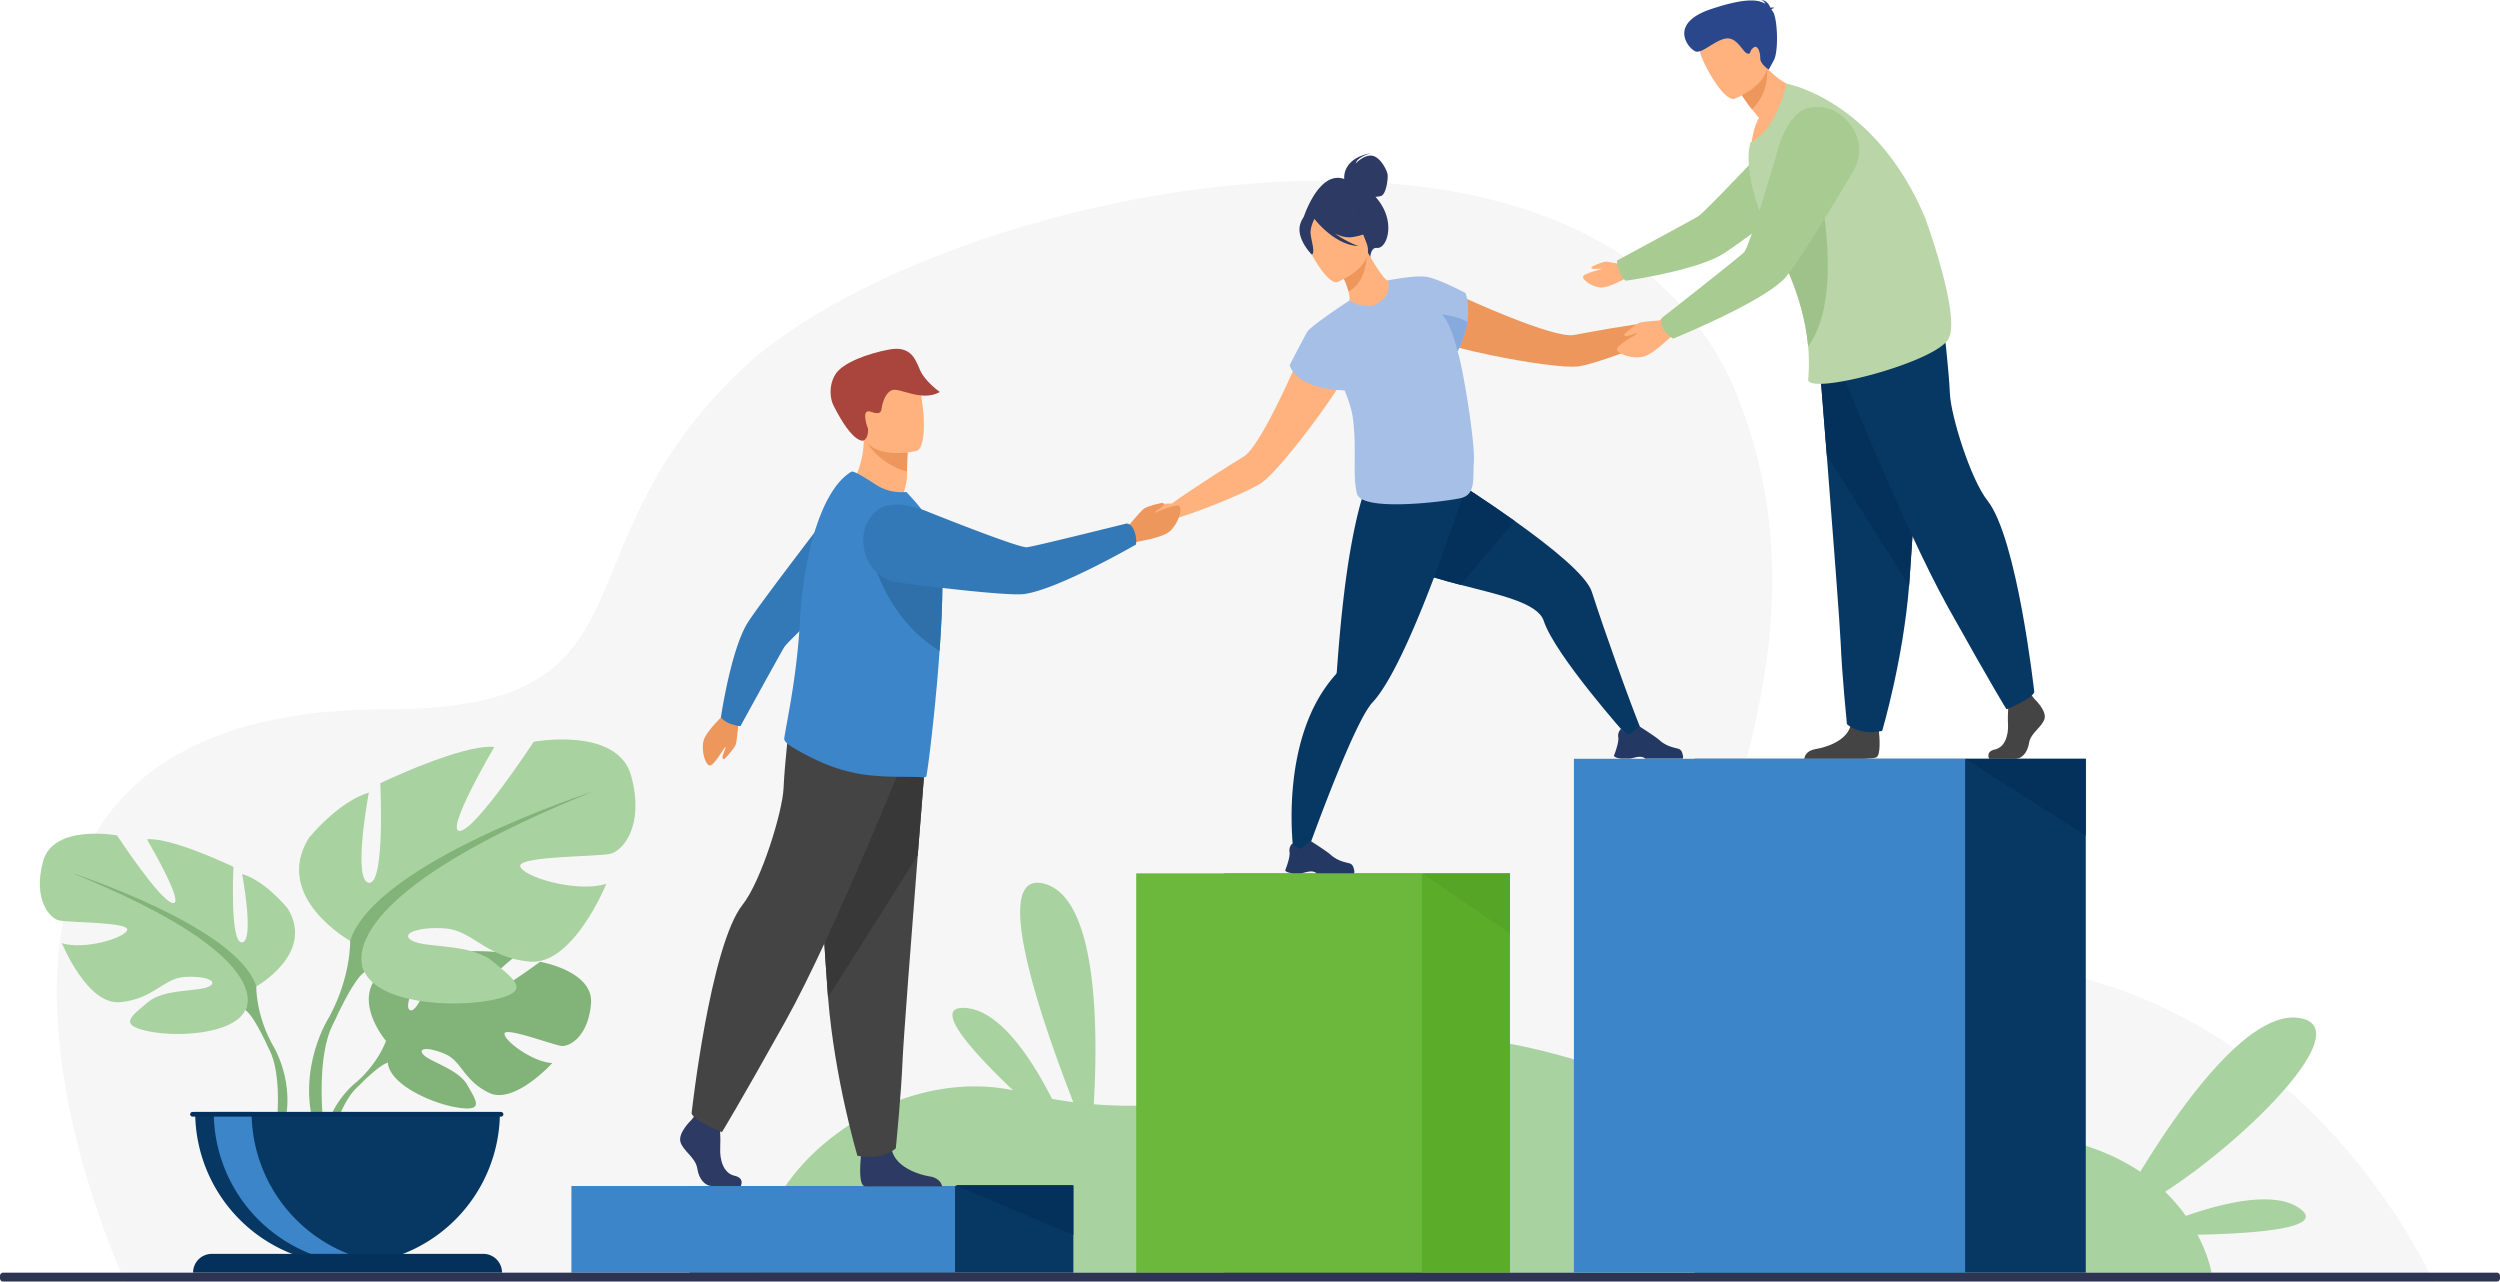 <svg xmlns="http://www.w3.org/2000/svg" width="2631.547" height="1349" viewBox="0 0 2631.547 1349">
  <g id="Grupo_21" data-name="Grupo 21" transform="translate(-196.12 -183.872)">
    <g id="Grupo_20" data-name="Grupo 20">
      <g id="Grupo_19" data-name="Grupo 19">
        <g id="Grupo_18" data-name="Grupo 18">
          <path id="Trazado_1" data-name="Trazado 1" d="M327.568,1532.465S44.879,930.47,602.027,930.47c294.377,0,173.108-165.168,373.246-356.319S1875.338,230.284,2024.31,599.4s-219.193,649.37,136.564,601.294c427.51-57.771,596.39,331.771,596.39,331.771Z" fill="#f6f6f6"/>
          <path id="Trazado_2" data-name="Trazado 2" d="M2617.076,1456.082c-26.381-19.277-80.284-6.263-120.07,7.657a181.624,181.624,0,0,0-21.867-25.372c85.706-55.211,204.077-172.951,141.338-182.918-54.538-8.664-128.143,97.317-167.477,161.833-40.849-27.479-103.44-47.68-199-40.675-248.011,18.183-441.759-141.794-584.577-88.439-113.554,42.424-217.616,66.19-317.98,58.071,4.32-73.316,5.257-217.266-52.315-232.2-58.447-15.161-1.116,148.318,30.748,229.948q-11.216-1.434-22.378-3.425c-20.633-40.684-54.634-93.924-91.968-95.745-35.159-1.713,8.235,46.151,50.938,86.7-122.735-25.768-268.323,74-270.738,191.962H2523.982s-2.712-17.219-14.737-39.921C2568.467,1482.4,2645.731,1477.022,2617.076,1456.082Z" fill="#a8d29f"/>
          <g id="Grupo_2" data-name="Grupo 2">
            <path id="Trazado_60" data-name="Trazado 60" d="M0,0H403.846V91.189H0Z" transform="translate(922.119 1432.311)" fill="#073763"/>
            <path id="Trazado_59" data-name="Trazado 59" d="M0,0H403.843V91.2H0Z" transform="translate(797.599 1432.308)" fill="#3b85c8"/>
          </g>
          <g id="Grupo_5" data-name="Grupo 5">
            <g id="Grupo_3" data-name="Grupo 3">
              <rect id="Rectángulo_4" data-name="Rectángulo 4" width="300.709" height="420.313" transform="translate(1785.543 1523.481) rotate(180)" fill="#5bac29"/>
              <rect id="Rectángulo_5" data-name="Rectángulo 5" width="300.708" height="420.313" transform="translate(1692.823 1523.481) rotate(180)" fill="#6bb83c"/>
            </g>
            <path id="Trazado_3" data-name="Trazado 3" d="M1692.823,1103.168l92.72,63.111v-63.111Z" fill="#57a527"/>
          </g>
          <g id="Grupo_8" data-name="Grupo 8">
            <path id="Trazado_4" data-name="Trazado 4" d="M764.561,1196.272s-56.236,41.818-67.2,39.281,41.1-45.141,41.1-45.141c-19.592-9.42-80.494-3.514-80.494-3.514s-20.285,65.417-30.29,60.26,20.918-57.008,20.918-57.008c-21.821-1.315-48.584,14.887-48.584,14.887-36.638,28.935,2.408,74.488,2.408,74.488s-7.52,22.52-30.657,43.026c0,0-33.045,24.438-35.34,68.1l6,.536s9.509-40.668,26.786-59.9c.672-.695,1.649-1.7,2.854-2.911,2.815-2.6,4.787-4.565,6.112-6.019,8.6-8.263,20.483-18.788,26.208-19.807a11.036,11.036,0,0,1-.244-2.879c.078.921.159,1.87.244,2.879,1.961,23.023,46.628,43.13,74.1,47.265s18.985-7.161,9.517-23.909-39.431-24.242-46.267-31.955,7.3-7.73,23.855-.169,18.822,27.724,45.382,40.444,66.521-31.354,66.521-31.354c-21.166-1.074-51.392-24.062-50.3-31.095s51.31,12.135,59.894,13.054,28.116-9.757,31.138-44.336S764.561,1196.272,764.561,1196.272Z" fill="#82b378"/>
            <g id="Grupo_6" data-name="Grupo 6">
              <path id="Trazado_5" data-name="Trazado 5" d="M465.9,1222.237s62.114-34.784,33.127-81.989c0,0-23.188-28.986-48.033-36.44,0,0,13.25,70.4,0,72.051s-9.11-79.505-9.11-79.505-65.426-31.47-91.1-28.986c0,0,40.581,68.739,27.33,67.083s-58.8-71.223-58.8-71.223-67.083-12.423-77.848,27.33,6.625,59.628,16.563,62.113,73.707,1.655,72.051,9.937-44.721,21.534-68.738,14.08c0,0,26.5,65.425,61.285,62.113s45.55-24.846,67.082-26.5,37.268,4.141,26.5,9.938-47.206,1.9-64.6,16.685-31.47,23.9.828,30.52,90.271,2.485,101.865-22.36Z" fill="#a8d29f"/>
              <path id="Trazado_6" data-name="Trazado 6" d="M482.46,1282.693c-17.392-32.3-16.564-60.456-16.564-60.456C446.02,1159.3,272.1,1102.98,272.1,1102.98c221.122,89.443,182.2,144.1,182.2,144.1,5.959,3.477,14.894,20.051,21.1,32.769.882,2.163,2.282,5.158,4.359,9.224h0c.842,1.838,1.515,3.343,1.98,4.393,11.385,28.486,5.354,77.679,5.354,77.679l6.9,1.854C509.281,1323.422,482.46,1282.693,482.46,1282.693Z" fill="#82b378"/>
            </g>
            <g id="Grupo_7" data-name="Grupo 7">
              <path id="Trazado_7" data-name="Trazado 7" d="M564.714,1174.267s-81.877-45.851-43.668-108.077c0,0,30.567-38.21,63.317-48.035,0,0-17.467,92.793,0,94.977s12.009-104.8,12.009-104.8,86.243-41.484,120.086-38.209c0,0-53.493,90.61-36.026,88.426s77.509-93.884,77.509-93.884,88.427-16.376,102.619,36.026-8.734,78.6-21.833,81.876-97.161,2.183-94.977,13.1,58.95,28.384,90.609,18.559c0,0-34.933,86.243-80.784,81.877s-60.043-32.751-88.427-34.935-49.126,5.458-34.933,13.1,62.226,2.5,85.151,21.994,41.485,31.5-1.093,40.231S595.28,1239.768,580,1207.017Z" fill="#a8d29f"/>
              <path id="Trazado_8" data-name="Trazado 8" d="M820.168,1017.064s-229.254,74.234-255.454,157.2c0,0,1.092,37.117-21.835,79.692,0,0-35.355,53.688-15.2,119.042l9.095-2.444s-7.95-64.844,7.058-102.4c.612-1.384,1.5-3.367,2.609-5.789h0c2.74-5.36,4.583-9.308,5.747-12.161,8.174-16.764,19.953-38.612,27.807-43.194C580,1207.017,528.688,1134.966,820.168,1017.064Z" fill="#82b378"/>
            </g>
            <path id="Trazado_9" data-name="Trazado 9" d="M561.955,1514.722a160.382,160.382,0,0,0,160.382-160.383H401.572A160.383,160.383,0,0,0,561.955,1514.722Z" fill="#073763"/>
            <path id="Trazado_10" data-name="Trazado 10" d="M601.42,1513.495a160.494,160.494,0,0,1-180.3-159.157h39.844A160.41,160.41,0,0,0,601.42,1513.495Z" fill="#3b85c8"/>
            <path id="Trazado_11" data-name="Trazado 11" d="M704.766,1503.694H419.144a19.789,19.789,0,0,0-19.788,19.787h325.2A19.787,19.787,0,0,0,704.766,1503.694Z" fill="#04315b"/>
            <path id="Trazado_12" data-name="Trazado 12" d="M723.525,1354.338H398.758a2.46,2.46,0,0,0,0,4.92H723.525a2.46,2.46,0,0,0,0-4.92Z" fill="#04315b"/>
          </g>
          <g id="Grupo_9" data-name="Grupo 9">
            <path id="Trazado_13" data-name="Trazado 13" d="M1961.129,509.779c-4.649-.706-18.656,12.245-18.656,12.245h0c-29.913,3.456-73.647,11.4-89.387,14.429-11.164,2.15-41.174-8.083-70.493-19.831-34.868-13.978-68.752-30.1-68.752-30.1-19.348-.986-41.319,34.313-2.083,56.755,5.989,3.427,28.5,9.274,54.41,14.613l.006,0c35.75,7.366,77.982,13.761,92.359,11.514,16.7-2.613,63.969-19.905,92.086-33.147h0l.072-.035.313-.148c1.687-.789,8.57-3.854,13.164-3.583,5.267.313,17-9.328,17.357-11.9S1965.779,510.484,1961.129,509.779Z" fill="#ed975d"/>
            <path id="Trazado_14" data-name="Trazado 14" d="M1924.6,954.465l-16.468,3.346s-75.369-84.682-87-120.316c-6.224-19.043-46.013-27.272-87.6-38.022-36.192-9.358-73.744-20.632-91.677-42.63-38.546-47.264,24.208-105.34,24.208-105.34s66.724,39.655,124.285,80.624c40.234,28.631,75.993,57.9,81.381,74.723C1884.825,847.757,1912.576,925.516,1924.6,954.465Z" fill="#073763"/>
            <path id="Trazado_15" data-name="Trazado 15" d="M1902.563,982.4h9.264c3.1-.487,5.4-1.385,8.577-1.8,4.833-.634,7.058,1.347,7.5,1.8a1.225,1.225,0,0,1,.087.094h39.353c.99-1.413.04-4.688-.891-7.1a5.6,5.6,0,0,0-3.684-3.368c-4.173-1.209-12.4-2.285-19.935-9.106-4.238-3.83-20.469-14.084-20.469-14.084l-.086-.02c-.357.007-2.053.528-9.435,6.762-3.817,3.216-10.321-4.543-10.321-4.543a9.257,9.257,0,0,0-2.132,2.893,9.77,9.77,0,0,0-.846,6.041c.588,3.546-1.307,10.135-2.82,14.593-.916,2.7-1.69,4.616-1.69,4.616S1894.593,981.4,1902.563,982.4Z" fill="#233862"/>
            <path id="Trazado_16" data-name="Trazado 16" d="M1790.359,732.127l-56.816,67.346c-36.192-9.358-73.744-20.632-91.677-42.63-38.546-47.264,24.208-105.34,24.208-105.34S1732.8,691.158,1790.359,732.127Z" fill="#04315b"/>
            <path id="Trazado_17" data-name="Trazado 17" d="M1738.729,696.95s-4.581,14.444-12.037,36.175c-9.428,27.477-23.473,66.6-38.707,102.882-3.346,7.972-6.755,15.811-10.182,23.356-12.668,27.92-25.638,51.854-37.055,64.016-20.516,21.865-70.392,162.434-70.392,162.434l-12.428-3.44s-17.326-120.031,44.053-188.334a4.341,4.341,0,0,0,1.243-2.549.032.032,0,0,0,.008-.026c.817-10.111,3.738-55.386,10.094-101.265,1.563-11.257,3.329-22.54,5.319-33.353.123-.693.256-1.376.38-2.059,9.339-50,18.28-72.237,29.82-83.422l84.86,24.156Z" fill="#073763"/>
            <path id="Trazado_18" data-name="Trazado 18" d="M1556.542,1103.076h9.264c3.1-.489,5.394-1.387,8.577-1.8,4.833-.633,7.058,1.347,7.5,1.8.059.06.086.093.086.093h39.353c.991-1.414.04-4.689-.891-7.1a5.6,5.6,0,0,0-3.685-3.368c-4.173-1.208-12.4-2.284-19.934-9.1-4.239-3.83-20.469-14.085-20.469-14.085l-.086-.02c-.357.006-2.053.529-9.436,6.761-3.816,3.216-10.32-4.543-10.32-4.543a9.283,9.283,0,0,0-2.133,2.893,9.788,9.788,0,0,0-.845,6.042c.588,3.545-1.307,10.135-2.819,14.592-.918,2.7-1.691,4.615-1.691,4.615S1548.572,1102.079,1556.542,1103.076Z" fill="#233862"/>
            <path id="Trazado_19" data-name="Trazado 19" d="M1574.743,533.707s-14.2,34.735-30.569,68.547c-13.771,28.426-29.07,56.195-38.773,62.122-13.678,8.357-51.363,31.928-75.807,49.511,0,0-19.077-.145-22.04,3.507s-9.8,20.061-7.806,21.721,17.162.891,20.847-2.885c3.214-3.295,10.369-5.663,12.146-6.214l.331-.1.076-.021h0c29.706-9.138,76.3-28.177,90.405-37.489,12.143-8.017,39.066-41.178,60.541-70.694l.006,0c15.567-21.394,28.272-40.871,30.394-47.436C1628.4,531.262,1588.385,519.953,1574.743,533.707Z" fill="#ffb27d"/>
            <path id="Trazado_20" data-name="Trazado 20" d="M1649,397.494a71.587,71.587,0,0,0-5.087-6.572,15.945,15.945,0,0,0,6.267-.942c4.984-2.06,7.256-17.883,6.507-22.576s-7.669-18.264-16.207-19.617-17.36,8.128-17.36,8.128c1.577-6.844,16.022-10.791,16.022-10.791-29.753,5.486-28.236,25.33-28.031,27.162-27.236-9.7-43.223,41.586-43.223,41.586l70.546,41.574s.185-11.329,6.918-10.6C1655.851,445.986,1664.587,420.211,1649,397.494Z" fill="#2c3a64"/>
            <path id="Trazado_21" data-name="Trazado 21" d="M1653.5,505.11c-16.187,7.63-37.668-3.359-37.553-3.475,1.388-1.388.9-5.544-.372-10.978-1.271-5.666-4.278-13.414-9.827-22.662-1.156-1.967-2.312-3.931-3.7-6.014l1.851-.692,31.449-12.6s5.088,9.134,10.406,17.459c4.509,6.938,9.249,13.181,11.331,12.951C1657.195,478.98,1678.007,493.316,1653.5,505.11Z" fill="#ffb27d"/>
            <path id="Trazado_22" data-name="Trazado 22" d="M1635.343,451.807c-.81,11.214-4.625,31.449-19.772,38.85-1.271-5.666-4.278-13.414-9.827-22.662Z" fill="#ed975d"/>
            <path id="Trazado_23" data-name="Trazado 23" d="M1603.9,480.759s40.945-16.139,30.5-41.482-12.191-44.494-38.774-35.261S1567.984,425,1569.412,434.3,1592.982,484.3,1603.9,480.759Z" fill="#ffb27d"/>
            <path id="Trazado_24" data-name="Trazado 24" d="M1619.175,433.5c18.9-2.669,24.423-10.31,24.423-10.31a52.369,52.369,0,0,1-27.643-22.047s-21.249-7.166-36.995,4.813a10.613,10.613,0,0,0-1.991,4.441c-3.609-1.183-9.037-.875-12.168,9.325-4.705,15.323,12.032,32.055,12.032,32.055,4.058-1.147-.519-14.8-1.159-22.091-.47-5.365,2.423-12.23,3.984-15.486,2,2.6,21.949,27.664,46.3,28.664a102.721,102.721,0,0,1-24.571-13.194C1607.2,432.529,1613.4,434.314,1619.175,433.5Z" fill="#2c3a64"/>
            <path id="Trazado_25" data-name="Trazado 25" d="M1731.45,557.325c-.346-1.222-.719-2.491-1.11-3.793a96.058,96.058,0,0,0,10.334-30.963c2.775-18.732-1.965-30.295-1.965-30.295s-28.4-15.06-40.94-16.977a.7.7,0,0,0-.157-.047c-.147-.02-.318-.035-.5-.047-12.658-1.746-40.064,3.849-40.064,3.849s5.286,14.074-9.629,23.456-30.843-2.4-30.843-2.4c-.48.323-.992.679-1.517,1.051l0,0s-39.244,25.893-42.767,31.81-18.615,35.215-18.615,35.215,4.785,24.595,57.8,26.652c4.356,10.569,7.694,20.88,8.779,29.479,4.211,33.387-.677,59.724,4.23,79.211s93.362,8.375,109.378,4.627,12.415-20.855,13.648-37.471C1749.056,649.8,1736.666,575.744,1731.45,557.325Z" fill="#a5bfe6"/>
            <path id="Trazado_26" data-name="Trazado 26" d="M1740.674,522.569a96.088,96.088,0,0,1-10.4,31.1c-1.388-6.127-7.053-28.558-16.187-38.735C1714.082,514.935,1729.459,516.325,1740.674,522.569Z" fill="#87aadc"/>
          </g>
          <g id="Grupo_13" data-name="Grupo 13">
            <path id="Trazado_27" data-name="Trazado 27" d="M1380.523,741.379s16.48-19.97,20.026-22.33,19.113-6.5,20-5.666.929,2.04-1,3.743-9.289,6-8.239,6.483,23.258-10.572,26.46-6.853-1.813,19.068-10.371,26.427-34.1,10.5-35.709,11.524C1378.072,763.419,1380.523,741.379,1380.523,741.379Z" fill="#ed975d"/>
            <path id="Trazado_28" data-name="Trazado 28" d="M1090.393,695.267s23.673,28.087,53.822,16.338c0,0,6.486-15.687,6.577-27.25.01-1.423.028-2.8.05-4.114.161-13.021.6-20.327.6-20.327a.165.165,0,0,0-.031-.006c-1.371-.572-46.087-18.929-46.049-17.406C1106.129,677.719,1090.393,695.267,1090.393,695.267Z" fill="#ffb27d"/>
            <path id="Trazado_29" data-name="Trazado 29" d="M1109.851,650.9c4.312,7.993,19.108,23.629,40.991,29.341.161-13.021.6-20.327.6-20.327a.165.165,0,0,0-.031-.006C1150.174,659.576,1108.568,648.544,1109.851,650.9Z" fill="#ed975d"/>
            <path id="Trazado_30" data-name="Trazado 30" d="M1160.807,658.56s-50.287,11.824-57.167-19.606-18.005-51.071,13.811-59.948,40.7,1.746,45.548,11.678S1173.711,654.676,1160.807,658.56Z" fill="#ffb27d"/>
            <path id="Trazado_31" data-name="Trazado 31" d="M1105.36,647.518c-.687.439-11.507,3.763-32-37.059-3.215-6.408-5.407-20.27,2.091-32.519s34.086-21.88,56.176-26.072,27.393,8.238,32.6,20.732c5.46,13.113,21.231,23.909,21.231,23.909-19.049,10.641-41.992-4.578-49.94-2.075s-10.756,15.029-11.353,19.046-1.513,7.35-11.508,3.764-4.518,14.165-2.919,17.559C1109.734,634.8,1111.093,643.845,1105.36,647.518Z" fill="#a9453d"/>
            <path id="Trazado_32" data-name="Trazado 32" d="M975.818,1432.31h-30.45c-6.382,0-13.475-6.476-15.251-18.334s-14.9-18.334-17.737-28.041,11.71-23.374,11.71-23.374l2.431-3.166,2.531-3.3,24.12,5.748s.6,5.821.967,13.234c.259,5.352.4,11.542.1,16.967-.71,12.945,3.578,26.881,14.923,29.4S975.818,1432.31,975.818,1432.31Z" fill="#2c3a64"/>
            <path id="Trazado_33" data-name="Trazado 33" d="M1187.8,1432.6h-80.714a7.147,7.147,0,0,1-1.714-.512c-5.388-2.777-3.7-24.021-3.053-30.583.125-1.215.212-1.928.212-1.928s28.382-23.372,32.289-5.476c.124.558.265,1.107.416,1.646v.009c4.928,16.745,26.953,24.349,39.674,26.47C1184.626,1423.857,1187.148,1429.689,1187.8,1432.6Z" fill="#2c3a64"/>
            <path id="Trazado_34" data-name="Trazado 34" d="M1171.526,965.853s-4.31,53.778-9.376,118.421c-6.885,87.816-15.167,195.681-15.985,216.115-1.416,35.483-7.1,92.242-7.1,92.242s-13.474,13.484-40.443,7.8c0,0-24.032-81.025-30.9-166.752-.107-1.406-.213-2.821-.32-4.237-6.384-87.27-16.315-271.042-16.315-271.042Z" fill="#444"/>
            <path id="Trazado_35" data-name="Trazado 35" d="M1171.526,965.853s-4.31,53.778-9.376,118.421l-94.423,149.406c-.107-1.406-.213-2.821-.32-4.237-6.384-87.27-16.315-271.042-16.315-271.042Z" fill="#383838"/>
            <path id="Trazado_36" data-name="Trazado 36" d="M1151.843,972.238S1074.149,1167,1023.064,1258.531,956.015,1375.6,956.015,1375.6s-29.269-11.707-31.93-19.689c0,0,19.536-176.7,53.747-219.776,19.331-24.339,42.039-97.381,43.1-122.925s6.919-76.1,6.919-76.1Z" fill="#444"/>
            <g id="Grupo_11" data-name="Grupo 11">
              <path id="Trazado_37" data-name="Trazado 37" d="M973.958,939.8s-2.012,24.323-3.486,28.058-11.3,15.313-12.434,15.147-1.817-1.078-1.242-3.435,3.963-9.639,2.89-9.451-12.315,20.7-16.792,19.542-8.857-15.736-6.193-26.035,20.748-26.472,21.439-28.131C964,921.426,973.958,939.8,973.958,939.8Z" fill="#ed975d"/>
              <path id="Trazado_38" data-name="Trazado 38" d="M965.621,945.972c8.6,2.76,9.978,2.136,9.978,2.136s41.854-76.2,46.094-83.178,88.867-85.453,88.867-85.453l-21.749-81.1S992.559,823.021,982.164,840.907c-17.176,29.555-27.24,98.2-27.24,98.2A25.165,25.165,0,0,0,965.621,945.972Z" fill="#3379b8"/>
            </g>
            <path id="Trazado_39" data-name="Trazado 39" d="M1187.928,811.316c-.3,16.656-1.269,35.377-2.574,54.393q-.122,1.692-.24,3.383c-.835,11.78-1.74,23.588-2.779,35.1-.417,4.617-.86,9.18-1.322,13.662l-.072.605c-.036,1.678-.24,3.5-.425,5.158-4.243,43.126-8.692,77.2-9.517,77.722a4.844,4.844,0,0,1-3.311.844c-11.31-1.421-45.054,1.145-72.68-4.866-23.313-4.918-43.385-14.239-64.655-26.81-2.824-1.668-9.259-6.089-8.736-9.392.515-3.631,1.465-8.878,2.673-15.473,4.19-22.94,11.425-62.4,13.893-108.58q.719-12.906,2.086-25.453a386.345,386.345,0,0,1,11.266-60.785c9.472-34.106,23.391-60.224,40.854-70.441,2.282-1.279,14.558,6.533,25.834,13.768a49.774,49.774,0,0,0,32.038,7.59l9.384,10.378c11.363,13.21,23.462,30.8,26.765,55.795q.374,2.771.639,5.9A366.621,366.621,0,0,1,1187.928,811.316Z" fill="#3b85c8"/>
            <path id="Trazado_40" data-name="Trazado 40" d="M1187.928,811.316c-.3,16.656-1.269,35.377-2.574,54.393q-.122,1.692-.24,3.383c-64.6-40.437-74.554-114.432-74.554-114.432,31.782,1.4,57.03,8.7,76.489,19.15A366.621,366.621,0,0,1,1187.928,811.316Z" fill="#2f6faa"/>
            <g id="Grupo_12" data-name="Grupo 12">
              <path id="Trazado_41" data-name="Trazado 41" d="M1390.325,743.377c-3.33-9.009-8.509-8.423-8.509-8.423s-96.051,23.937-104.671,24.964S1173.711,722.9,1173.711,722.9s-37.319-16.748-54.8-1.456c-15.19,13.29-15.882,30.125-12.327,44.262a42.265,42.265,0,0,0,35.724,31.489c38.681,4.927,115.858,14.2,132.034,11.95,36-5.013,117.576-52.1,117.576-52.1A30.23,30.23,0,0,0,1390.325,743.377Z" fill="#3379b8"/>
            </g>
          </g>
          <g id="man">
            <g id="Grupo_14" data-name="Grupo 14">
              <path id="Trazado_42" data-name="Trazado 42" d="M2337.458,919.432s13.344,12.368,10.74,21.156-14.647,14.646-16.274,25.388-8.137,16.6-14,16.6H2290s-4.312-7.558,6.1-9.837,14.342-14.9,13.691-26.617.977-27.34.977-27.34l22.131-5.208Z" fill="#444"/>
              <path id="Trazado_43" data-name="Trazado 43" d="M2171.139,981.112c-1.353.68-6.113,1.148-12.64,1.462h-63.164c.212-1.879,1.683-8.576,12.011-10.242,11.67-1.9,31.883-8.679,36.388-23.6.153-.476.281-.97.391-1.462,3.578-15.947,29.614,4.879,29.614,4.879s.076.637.188,1.725C2174.538,959.734,2176.076,978.647,2171.139,981.112Z" fill="#444"/>
              <path id="Trazado_44" data-name="Trazado 44" d="M2110.44,554.539s3.955,49.34,8.6,108.649c6.318,80.566,13.915,179.529,14.667,198.276,1.3,32.555,6.512,84.628,6.512,84.628s12.362,12.372,37.1,7.157c0,0,22.048-74.336,28.346-152.988.1-1.289.195-2.587.293-3.886,5.859-80.069,14.969-248.67,14.969-248.67Z" fill="#073763"/>
              <path id="Trazado_45" data-name="Trazado 45" d="M2110.44,554.539s3.955,49.34,8.6,108.649l86.63,137.073c.1-1.289.195-2.587.293-3.886,5.859-80.069,14.969-248.67,14.969-248.67Z" fill="#04315b"/>
              <path id="Trazado_46" data-name="Trazado 46" d="M2128.5,560.4s71.279,178.689,118.148,262.661,61.516,107.41,61.516,107.41,26.853-10.742,29.294-18.065c0,0-17.923-162.116-49.311-201.634-17.736-22.331-38.569-89.344-39.545-112.78s-6.348-69.815-6.348-69.815Z" fill="#073763"/>
            </g>
            <path id="Trazado_47" data-name="Trazado 47" d="M1908.643,463.484s-19.334-4.42-22.589-4.2-14.638,4.985-14.788,5.908.387,1.673,2.353,1.806,8.441-.7,8.031.085-19.058,4.449-19.263,8.2,10.01,10.728,18.642,11.2,25.6-9.561,27.059-9.688C1920.428,475.717,1908.643,463.484,1908.643,463.484Z" fill="#ffb27d"/>
            <path id="Trazado_48" data-name="Trazado 48" d="M1900.365,468.395c-2.771-8.832-2.123-10.239-2.123-10.239s78.373-42.378,85.55-46.676,88.169-90.489,88.169-90.489l82.959,22.834S2026.541,441.62,2008.144,452.15c-30.4,17.4-100.813,27.252-100.813,27.252A25.778,25.778,0,0,1,1900.365,468.395Z" fill="#a8cb92"/>
            <path id="Trazado_49" data-name="Trazado 49" d="M2097.1,279.09s-29.083,51.172-57.511,57.851c0,0,1.184-17.186,8.1-28.947-2.835-3.343-5.323-6.414-7.478-9.163a171.741,171.741,0,0,1-10.559-14.782l9.649-25.938,6.546-17.6a84.588,84.588,0,0,0,10.229,14.739C2074.711,276.673,2097.1,279.09,2097.1,279.09Z" fill="#ffb27d"/>
            <path id="Trazado_50" data-name="Trazado 50" d="M2056.08,255.253s3.47,25.643-15.865,43.578a171.741,171.741,0,0,1-10.559-14.782l9.649-25.938C2049.648,254.959,2056.08,255.253,2056.08,255.253Z" fill="#ed975d"/>
            <path id="Trazado_51" data-name="Trazado 51" d="M2021.992,287.83s43.455-16.941,32.488-43.839-12.744-47.2-40.951-37.522-29.381,22.127-27.9,32S2010.406,291.543,2021.992,287.83Z" fill="#ffb27d"/>
            <path id="Trazado_52" data-name="Trazado 52" d="M2246.469,541.683c-17.534,25.2-148.592,58.876-147.038,41.43a189.54,189.54,0,0,0-.018-34.408q-.492-5.607-1.393-11.888c-3.33-22.921-11.24-52.4-28.879-86.51-1.324-2.558-2.7-5.132-4.128-7.742a266.62,266.62,0,0,1-18.172-40.828c-9.082-26.241-12.739-51.347-8.159-67.761a2.189,2.189,0,0,1,.072-.231c27.395-12.668,38.012-61.8,38.012-61.8s93.468,16.779,145.822,141.366C2222.588,413.314,2261.721,519.746,2246.469,541.683Z" fill="#bad6a8"/>
            <path id="Trazado_53" data-name="Trazado 53" d="M2099.413,548.705q-.492-5.607-1.393-11.888c-3.33-22.921-11.24-52.4-28.879-86.51,3.027-18.36,7.209-33.628,11.8-40.5,18.642-27.938,29.5-32.3,29.5-32.3S2138.4,495.4,2099.413,548.705Z" fill="#9fc28a"/>
            <path id="Trazado_54" data-name="Trazado 54" d="M1952.078,520.655s-25.855,1.358-29.863,2.8-16.6,11.49-16.459,12.7,1.086,1.961,3.6,1.426,10.349-3.9,10.114-2.763-22.339,12.4-21.257,17.183,16.4,9.893,27.41,7.4,28.731-21.155,30.514-21.835C1971.247,531.8,1952.078,520.655,1952.078,520.655Z" fill="#ffb27d"/>
            <path id="Trazado_55" data-name="Trazado 55" d="M1947.2,530.461c-5.18-8.368-1.446-12.186-1.446-12.186s79.874-62.538,86.135-68.856S2067.153,342.5,2067.153,342.5s9.982-40.714,33.357-45.2c20.312-3.9,34.351,6.148,43.537,17.929a43.317,43.317,0,0,1,2.935,48.714c-20.394,34.365-61.534,102.577-73.547,114.231-26.737,25.936-116.2,62.183-116.2,62.183A30.985,30.985,0,0,1,1947.2,530.461Z" fill="#a8cb92"/>
            <path id="Trazado_56" data-name="Trazado 56" d="M2060.718,194.024c.3-.6,1.188-1.244,3.347-1.9a9.035,9.035,0,0,0-4.375-.162c-1.219-2.978-4.185-8.047-9.749-8.086a6.856,6.856,0,0,1,4.368,4.024c-7.624-4.831-21.751-6.234-57.022,5.514-46.484,15.483-23.26,42.467-16.216,44.631s20.016-11.721,31.681-13.617,17.976,14.354,22.423,15.7,1.919-2.35,6.575-6.053,7.331,5.009,7.23,11.127,8.98,11.918,8.98,11.918l5.325-9.769c5.325-9.768,3.877-45.232-1.212-51.615C2061.625,195.17,2061.177,194.6,2060.718,194.024Z" fill="#2b478b"/>
          </g>
          <path id="Rectángulo_6" data-name="Rectángulo 6" d="M3.459,0h2624.63a3.458,3.458,0,0,1,3.458,3.458V5.933a3.458,3.458,0,0,1-3.458,3.458H3.459A3.459,3.459,0,0,1,0,5.932V3.459A3.459,3.459,0,0,1,3.459,0Z" transform="translate(196.12 1523.481)" fill="#2e3552"/>
          <path id="Trazado_57" data-name="Trazado 57" d="M1325.965,1431.284v52.607l-124.524-52.607Z" fill="#04315b"/>
          <rect id="Rectángulo_7" data-name="Rectángulo 7" width="411.818" height="540.906" transform="translate(1979.827 982.572)" fill="#073763"/>
          <rect id="Rectángulo_8" data-name="Rectángulo 8" width="411.825" height="540.906" transform="translate(1852.844 982.575)" fill="#3b85c8"/>
          <path id="Trazado_58" data-name="Trazado 58" d="M2391.646,982.575v80.883l-126.975-80.883Z" fill="#04315b"/>
        </g>
      </g>
    </g>
  </g>
</svg>
